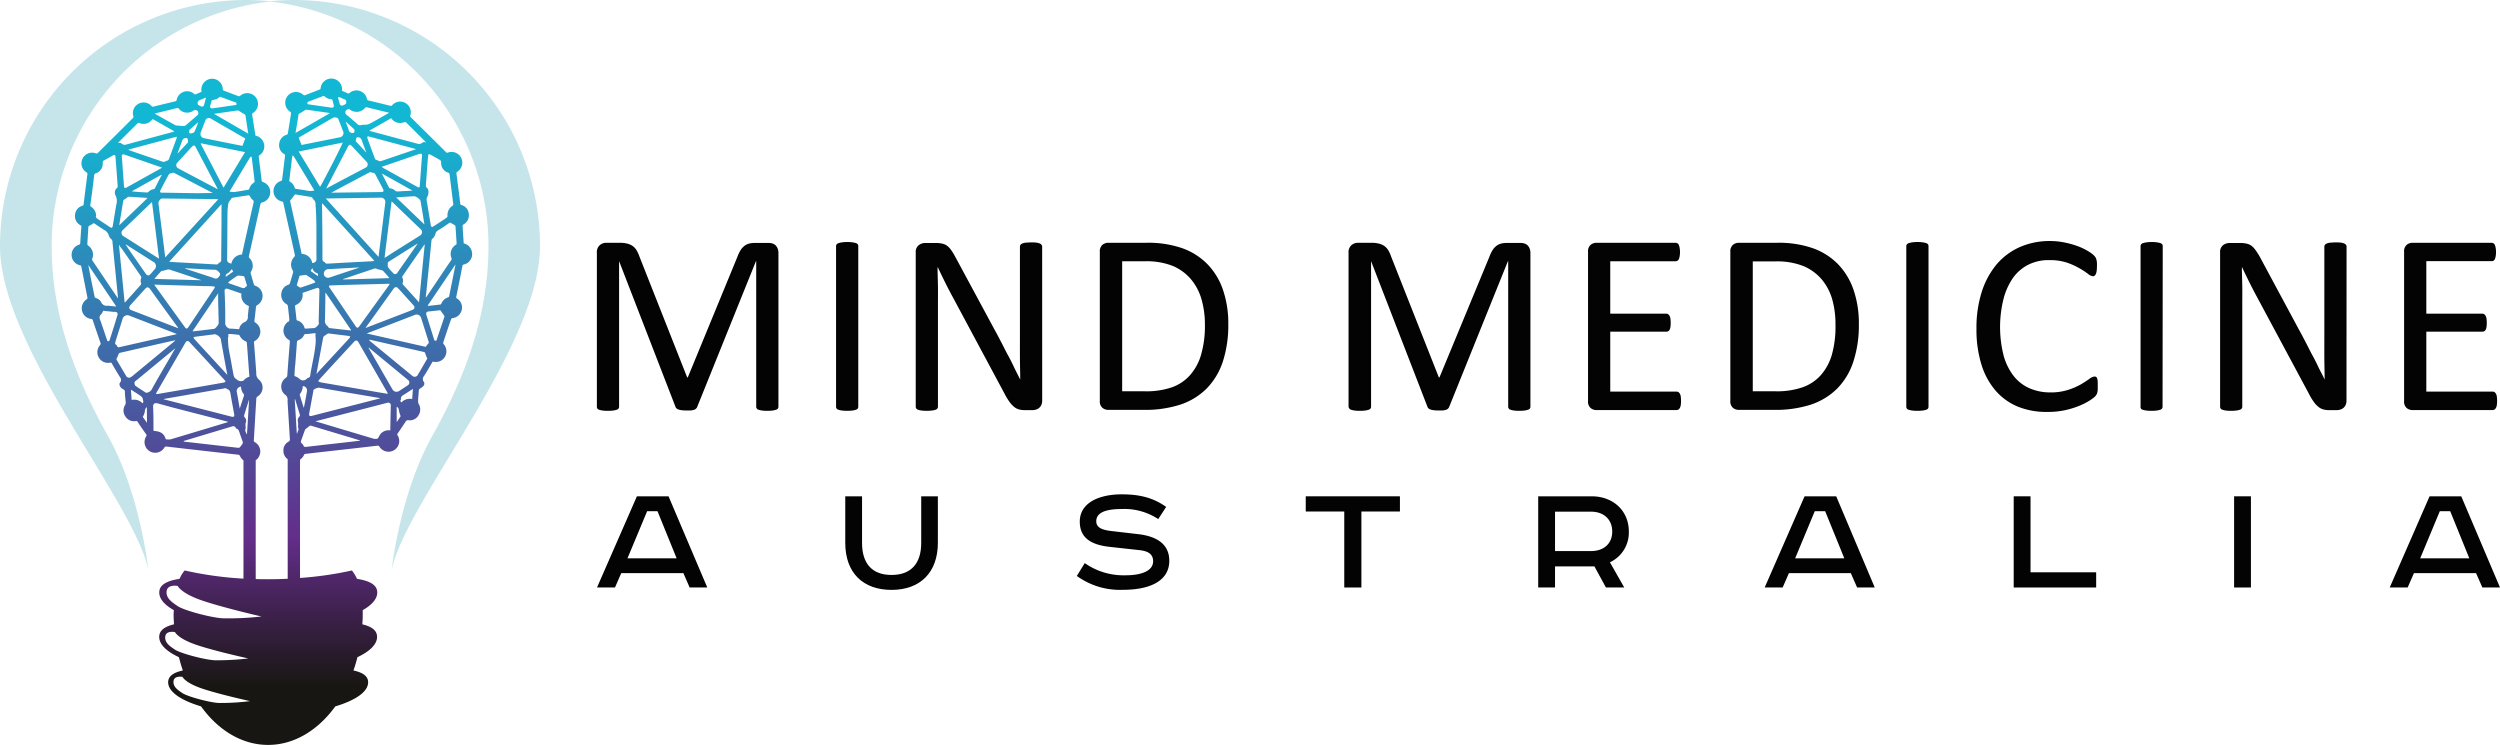 <svg xmlns="http://www.w3.org/2000/svg" xmlns:xlink="http://www.w3.org/1999/xlink" viewBox="0 0 583.96 174.02">
  <defs>
    <style>
      .a {
        fill: #030304;
      }

      .b {
        fill: #c6e5eb;
      }

      .c {
        fill-rule: evenodd;
        fill: url(#a);
      }
    </style>
    <linearGradient id="a" x1="63.51" y1="-3.91" x2="63.51" y2="160.46" gradientUnits="userSpaceOnUse">
      <stop offset="0.2" stop-color="#12b8d3"/>
      <stop offset="0.79" stop-color="#632d88"/>
      <stop offset="1" stop-color="#181612"/>
    </linearGradient>
  </defs>
  <title>mma-logo</title>
  <g>
    <g>
      <path class="a" d="M181.83,95a.74.74,0,0,1-.12.42.87.87,0,0,1-.44.29,4.94,4.94,0,0,1-.79.18,8.59,8.59,0,0,1-1.26.07,8.79,8.79,0,0,1-1.23-.07,4.21,4.21,0,0,1-.8-.18.81.81,0,0,1-.42-.29.68.68,0,0,1-.13-.42V61h-.06L162.83,95.11a1,1,0,0,1-.26.36,1.34,1.34,0,0,1-.48.26,3.54,3.54,0,0,1-.75.15c-.3,0-.64,0-1,0a8.38,8.38,0,0,1-1.09-.06,3.88,3.88,0,0,1-.75-.16,1.29,1.29,0,0,1-.47-.26.79.79,0,0,1-.23-.33L144.61,61h0V95a.74.74,0,0,1-.12.42.83.83,0,0,1-.44.29,4.62,4.62,0,0,1-.8.18,9.08,9.08,0,0,1-1.28.07,8.66,8.66,0,0,1-1.24-.07,4.27,4.27,0,0,1-.79-.18.78.78,0,0,1-.41-.29.82.82,0,0,1-.11-.42V59.07a2.19,2.19,0,0,1,.68-1.81,2.35,2.35,0,0,1,1.5-.55h3.18a7.23,7.23,0,0,1,1.72.19,3.65,3.65,0,0,1,1.28.57,3.23,3.23,0,0,1,.92,1,7.49,7.49,0,0,1,.65,1.42l11.16,28.26h.15L172.24,60a8.87,8.87,0,0,1,.73-1.54,4.21,4.21,0,0,1,.88-1,3,3,0,0,1,1.06-.54,4.85,4.85,0,0,1,1.34-.17h3.34a2.84,2.84,0,0,1,.88.14,1.77,1.77,0,0,1,.7.42,2.24,2.24,0,0,1,.47.73,2.63,2.63,0,0,1,.19,1.07Z"/>
      <path class="a" d="M200.48,95a.74.74,0,0,1-.12.42.81.81,0,0,1-.42.29,4.62,4.62,0,0,1-.8.18,11.11,11.11,0,0,1-2.49,0,4.54,4.54,0,0,1-.81-.18.8.8,0,0,1-.43-.29.74.74,0,0,1-.12-.42V57.5a.68.68,0,0,1,.14-.42.9.9,0,0,1,.45-.29,4.91,4.91,0,0,1,.82-.18,8,8,0,0,1,1.19-.08,8.53,8.53,0,0,1,1.25.08,4.62,4.62,0,0,1,.8.18.81.81,0,0,1,.42.29.74.74,0,0,1,.12.42Z"/>
      <path class="a" d="M243.44,93.6a2.49,2.49,0,0,1-.2,1,2.05,2.05,0,0,1-.53.69,2,2,0,0,1-.74.39,2.84,2.84,0,0,1-.81.12h-1.71a5.45,5.45,0,0,1-1.42-.16,3.1,3.1,0,0,1-1.16-.61,5.84,5.84,0,0,1-1.09-1.19,15.75,15.75,0,0,1-1.16-1.93l-11.9-22.2c-.62-1.14-1.25-2.34-1.88-3.6s-1.22-2.48-1.77-3.66H219c0,1.44.07,2.92.09,4.43s0,3,0,4.49V95a.73.73,0,0,1-.13.41.76.76,0,0,1-.43.3,4.47,4.47,0,0,1-.79.18,11.37,11.37,0,0,1-2.52,0,4.55,4.55,0,0,1-.78-.18.75.75,0,0,1-.54-.71V59a2,2,0,0,1,.69-1.72,2.43,2.43,0,0,1,1.49-.52h2.55a6.44,6.44,0,0,1,1.52.16,3.12,3.12,0,0,1,1.08.49,4.36,4.36,0,0,1,.94,1,13,13,0,0,1,.95,1.55L232.31,77c.56,1,1.11,2.07,1.63,3.06s1,2,1.52,2.94,1,1.92,1.44,2.85.95,1.88,1.41,2.82h0c0-1.58-.06-3.24-.07-5s0-3.37,0-5V57.59a.63.63,0,0,1,.13-.39,1,1,0,0,1,.43-.32,3.23,3.23,0,0,1,.79-.2c.33,0,.76-.06,1.29-.06s.87,0,1.21.06a3,3,0,0,1,.8.2,1,1,0,0,1,.41.32.63.63,0,0,1,.13.39Z"/>
      <path class="a" d="M286.91,75.66a27.51,27.51,0,0,1-1.29,8.85,16.15,16.15,0,0,1-3.79,6.27,15.74,15.74,0,0,1-6.11,3.73,26.89,26.89,0,0,1-8.62,1.23h-8.27a2.09,2.09,0,0,1-1.31-.47,1.94,1.94,0,0,1-.62-1.64V58.83a2,2,0,0,1,.62-1.65,2.15,2.15,0,0,1,1.31-.47h8.84A24.33,24.33,0,0,1,276.23,58a15.52,15.52,0,0,1,5.87,3.77,16,16,0,0,1,3.59,6A24.06,24.06,0,0,1,286.91,75.66Zm-5.46.21a21.42,21.42,0,0,0-.78-5.9,12.73,12.73,0,0,0-2.46-4.72A11.44,11.44,0,0,0,274,62.14a16.72,16.72,0,0,0-6.6-1.11h-5.28V91.4h5.34a18.34,18.34,0,0,0,6.3-.94A10.27,10.27,0,0,0,278,87.6a12.4,12.4,0,0,0,2.58-4.84A24.23,24.23,0,0,0,281.45,75.87Z"/>
      <path class="a" d="M357.48,95a.74.74,0,0,1-.12.42.87.87,0,0,1-.44.29,4.94,4.94,0,0,1-.79.18,8.59,8.59,0,0,1-1.26.07,8.79,8.79,0,0,1-1.23-.07,4.21,4.21,0,0,1-.8-.18.81.81,0,0,1-.42-.29.68.68,0,0,1-.13-.42V61h-.06L338.48,95.11a1,1,0,0,1-.26.36,1.34,1.34,0,0,1-.48.26,3.54,3.54,0,0,1-.75.15c-.29,0-.64,0-1,0a8.38,8.38,0,0,1-1.09-.06,3.88,3.88,0,0,1-.75-.16,1.38,1.38,0,0,1-.47-.26.79.79,0,0,1-.23-.33L320.26,61h0V95a.74.74,0,0,1-.12.42.83.83,0,0,1-.44.29,4.62,4.62,0,0,1-.8.18,9,9,0,0,1-1.28.07,8.66,8.66,0,0,1-1.24-.07,4.47,4.47,0,0,1-.79-.18.78.78,0,0,1-.41-.29A.82.82,0,0,1,315,95V59.07a2.19,2.19,0,0,1,.68-1.81,2.35,2.35,0,0,1,1.5-.55h3.18a7.23,7.23,0,0,1,1.72.19,3.79,3.79,0,0,1,1.29.57,3.49,3.49,0,0,1,.92,1,8.17,8.17,0,0,1,.64,1.42l11.16,28.26h.15L347.89,60a8.87,8.87,0,0,1,.73-1.54,4.21,4.21,0,0,1,.88-1,3,3,0,0,1,1.06-.54,4.85,4.85,0,0,1,1.34-.17h3.34a2.84,2.84,0,0,1,.88.14,1.77,1.77,0,0,1,.7.42,2.09,2.09,0,0,1,.47.73,2.63,2.63,0,0,1,.19,1.07Z"/>
      <path class="a" d="M392.66,93.6a6.6,6.6,0,0,1-.06,1,2,2,0,0,1-.21.68,1,1,0,0,1-.35.39.83.83,0,0,1-.44.12H372.87a2.09,2.09,0,0,1-1.31-.47,1.94,1.94,0,0,1-.62-1.64V58.83a2,2,0,0,1,.62-1.65,2.15,2.15,0,0,1,1.31-.47h18.52a.82.82,0,0,1,.76.52,3,3,0,0,1,.19.68,5.57,5.57,0,0,1,.08,1,5.27,5.27,0,0,1-.08.95,2.77,2.77,0,0,1-.19.66.87.87,0,0,1-.32.38.83.83,0,0,1-.44.12H376.13V73.27h13.09a.77.77,0,0,1,.44.14,1,1,0,0,1,.33.38,2.16,2.16,0,0,1,.2.66,9.07,9.07,0,0,1,.06,1,8,8,0,0,1-.06.94,2.12,2.12,0,0,1-.2.63.86.86,0,0,1-.33.35.92.92,0,0,1-.44.1H376.13v14H391.6a.83.83,0,0,1,.44.12,1.08,1.08,0,0,1,.35.38,1.83,1.83,0,0,1,.21.66A7.11,7.11,0,0,1,392.66,93.6Z"/>
      <path class="a" d="M434.2,75.66a27.23,27.23,0,0,1-1.3,8.85,16,16,0,0,1-3.78,6.27A15.74,15.74,0,0,1,423,94.51a26.91,26.91,0,0,1-8.63,1.23h-8.26a2.09,2.09,0,0,1-1.31-.47,1.94,1.94,0,0,1-.62-1.64V58.83a2,2,0,0,1,.62-1.65,2.15,2.15,0,0,1,1.31-.47H415A24.33,24.33,0,0,1,423.52,58a15.52,15.52,0,0,1,5.87,3.77,16.16,16.16,0,0,1,3.59,6A24.06,24.06,0,0,1,434.2,75.66Zm-5.46.21A21.42,21.42,0,0,0,428,70a12.73,12.73,0,0,0-2.46-4.72,11.44,11.44,0,0,0-4.24-3.11,16.75,16.75,0,0,0-6.6-1.11h-5.28V91.4h5.34a18.34,18.34,0,0,0,6.3-.94,10.27,10.27,0,0,0,4.28-2.86,12.4,12.4,0,0,0,2.58-4.84A24.23,24.23,0,0,0,428.74,75.87Z"/>
      <path class="a" d="M450.47,95a.74.74,0,0,1-.12.42.81.81,0,0,1-.42.29,4.62,4.62,0,0,1-.8.18,8.87,8.87,0,0,1-1.26.07,8.69,8.69,0,0,1-1.23-.07,4.68,4.68,0,0,1-.82-.18.81.81,0,0,1-.42-.29.74.74,0,0,1-.12-.42V57.5a.68.68,0,0,1,.14-.42.9.9,0,0,1,.45-.29,5,5,0,0,1,.81-.18,8.05,8.05,0,0,1,1.19-.08,8.68,8.68,0,0,1,1.26.08,4.62,4.62,0,0,1,.8.18.81.81,0,0,1,.42.29.74.74,0,0,1,.12.42Z"/>
      <path class="a" d="M490,90.22c0,.33,0,.61,0,.85a4.64,4.64,0,0,1-.1.63,2.66,2.66,0,0,1-.2.48,2.64,2.64,0,0,1-.42.52,10.5,10.5,0,0,1-1.27.92,14.85,14.85,0,0,1-2.4,1.2,19.94,19.94,0,0,1-3.28,1,19.08,19.08,0,0,1-4.06.4A17.88,17.88,0,0,1,471.37,95a13.94,13.94,0,0,1-5.22-3.74,17,17,0,0,1-3.32-6.11,27.62,27.62,0,0,1-1.16-8.37,27.69,27.69,0,0,1,1.25-8.65,19,19,0,0,1,3.51-6.44,15.13,15.13,0,0,1,5.42-4,17.22,17.22,0,0,1,7-1.39,17,17,0,0,1,3.29.32,21,21,0,0,1,2.95.8,13.57,13.57,0,0,1,2.42,1.11,8.7,8.7,0,0,1,1.46,1,4,4,0,0,1,.53.62,2.09,2.09,0,0,1,.19.5,5,5,0,0,1,.12.68,8.14,8.14,0,0,1,0,.93,7.42,7.42,0,0,1-.06,1,2.93,2.93,0,0,1-.18.71,1.07,1.07,0,0,1-.29.42.64.64,0,0,1-.41.14,2.26,2.26,0,0,1-1.18-.59,19.55,19.55,0,0,0-2-1.3,16.68,16.68,0,0,0-2.91-1.3,12.77,12.77,0,0,0-4.11-.58,10.57,10.57,0,0,0-4.74,1,9.92,9.92,0,0,0-3.66,3.06A15.15,15.15,0,0,0,468,69.79,27.17,27.17,0,0,0,468,83a13.64,13.64,0,0,0,2.31,4.76,9.61,9.61,0,0,0,3.68,2.9,12,12,0,0,0,4.94,1,13.13,13.13,0,0,0,4.08-.57,16,16,0,0,0,3-1.28,23.68,23.68,0,0,0,2-1.29,2.41,2.41,0,0,1,1.24-.57.72.72,0,0,1,.37.09.64.64,0,0,1,.24.35,3.12,3.12,0,0,1,.13.71C490,89.38,490,89.76,490,90.22Z"/>
      <path class="a" d="M505.14,95a.74.74,0,0,1-.12.42.81.81,0,0,1-.42.29,4.62,4.62,0,0,1-.8.18,8.72,8.72,0,0,1-1.25.07,8.84,8.84,0,0,1-1.24-.07,4.54,4.54,0,0,1-.81-.18.81.81,0,0,1-.42-.29A.74.74,0,0,1,500,95V57.5a.68.68,0,0,1,.13-.42.9.9,0,0,1,.45-.29,5.15,5.15,0,0,1,.82-.18,8,8,0,0,1,1.19-.08,8.53,8.53,0,0,1,1.25.08,4.62,4.62,0,0,1,.8.18.81.81,0,0,1,.42.29.74.74,0,0,1,.12.42Z"/>
      <path class="a" d="M548.1,93.6a2.49,2.49,0,0,1-.2,1,2,2,0,0,1-1.26,1.08,2.86,2.86,0,0,1-.82.12h-1.71a5.45,5.45,0,0,1-1.42-.16,3.06,3.06,0,0,1-1.15-.61,5.86,5.86,0,0,1-1.1-1.19,14.65,14.65,0,0,1-1.15-1.93l-11.91-22.2c-.62-1.14-1.25-2.34-1.88-3.6s-1.22-2.48-1.77-3.66h-.06c0,1.44.07,2.92.09,4.43s0,3,0,4.49V95a.81.81,0,0,1-.12.41.83.83,0,0,1-.43.3,4.84,4.84,0,0,1-.8.18,8.77,8.77,0,0,1-1.26.07,8.62,8.62,0,0,1-1.25-.07,4.14,4.14,0,0,1-.78-.18.85.85,0,0,1-.42-.3.81.81,0,0,1-.12-.41V59a2,2,0,0,1,.68-1.72,2.48,2.48,0,0,1,1.49-.52h2.56a6.41,6.41,0,0,1,1.51.16,3.17,3.17,0,0,1,1.09.49,4.57,4.57,0,0,1,.93,1,13,13,0,0,1,1,1.55L537,77c.56,1,1.11,2.07,1.63,3.06s1,2,1.52,2.94,1,1.92,1.44,2.85,1,1.88,1.41,2.82h0c0-1.58-.06-3.24-.07-5s0-3.37,0-5V57.59a.7.7,0,0,1,.13-.39,1.07,1.07,0,0,1,.43-.32,3.2,3.2,0,0,1,.8-.2c.33,0,.76-.06,1.29-.06s.87,0,1.21.06a2.9,2.9,0,0,1,.79.2,1,1,0,0,1,.41.32.63.63,0,0,1,.13.39Z"/>
      <path class="a" d="M583.28,93.6a6.6,6.6,0,0,1-.06,1,2,2,0,0,1-.21.68,1,1,0,0,1-.35.39.81.81,0,0,1-.44.12H563.49a2.11,2.11,0,0,1-1.31-.47,1.94,1.94,0,0,1-.62-1.64V58.83a2,2,0,0,1,.62-1.65,2.17,2.17,0,0,1,1.31-.47H582a.81.81,0,0,1,.44.13.85.85,0,0,1,.32.39,3,3,0,0,1,.19.68,5.57,5.57,0,0,1,.08,1,5.27,5.27,0,0,1-.08.95,2.77,2.77,0,0,1-.19.66.87.87,0,0,1-.32.38A.81.81,0,0,1,582,61H566.75V73.27h13.09a.77.77,0,0,1,.44.14,1,1,0,0,1,.33.38,1.91,1.91,0,0,1,.2.66,7.1,7.1,0,0,1,.06,1,6.27,6.27,0,0,1-.06.94,1.87,1.87,0,0,1-.2.63.86.86,0,0,1-.33.35.92.92,0,0,1-.44.1H566.75v14h15.47a.81.81,0,0,1,.44.12,1.08,1.08,0,0,1,.35.38,1.83,1.83,0,0,1,.21.66A7.11,7.11,0,0,1,583.28,93.6Z"/>
    </g>
    <g>
      <path class="a" d="M156.16,115.93l9.05,21.3h-4.12l-1.46-3.35H145.11l-1.46,3.35h-4.2l9.32-21.3Zm-9.59,14.48h11.48l-4.47-11h-2.42Z"/>
      <path class="a" d="M201.36,115.93v10.9c0,4.55,2.12,7.47,6.89,7.47s6.93-2.92,6.93-7.47v-10.9h3.89v10.86c0,7-4.19,11-10.82,11s-10.81-3.93-10.81-11V115.93Z"/>
      <path class="a" d="M270.55,121.25A14.39,14.39,0,0,0,262,118.9c-4.73,0-5.93,1.35-5.93,2.85s1.35,2,3.35,2.27l6.62.77c4.39.54,7.09,2.47,7.09,6.2,0,4.66-4.43,6.78-10.82,6.78a17.11,17.11,0,0,1-10.78-3.24l1.85-3a15.75,15.75,0,0,0,9.51,2.85c3.85,0,6.46-1.08,6.46-3.27,0-1.58-1-2.39-3.31-2.62l-7-.77c-4.2-.5-6.82-2.08-6.82-5.89,0-4.35,4.43-6.36,9.78-6.36,3.85,0,7.12.62,10.4,2.93Z"/>
      <path class="a" d="M327,115.93v3.55H318v17.75H314V119.48h-9v-3.55Z"/>
      <path class="a" d="M371.81,115.93c4.89,0,8.66,3.28,8.66,8.24a7.64,7.64,0,0,1-4.42,7.17l3.35,5.89h-4.28l-2.69-4.93h-9.2v4.93H359.3v-21.3Zm-8.58,12.79h8.43c2.92,0,4.93-1.7,4.93-4.55s-2-4.65-4.93-4.65h-8.43Z"/>
      <path class="a" d="M428.91,115.93l9,21.3h-4.12l-1.47-3.35H417.86l-1.46,3.35h-4.2l9.32-21.3Zm-9.59,14.48H430.8l-4.47-11H423.9Z"/>
      <path class="a" d="M474.3,115.93v17.75h15.33v3.55H470.37v-21.3Z"/>
      <path class="a" d="M525.78,115.93v21.3h-3.93v-21.3Z"/>
      <path class="a" d="M574.91,115.93l9.05,21.3h-4.12l-1.47-3.35H563.86l-1.47,3.35H558.2l9.31-21.3Zm-9.59,14.48h11.47l-4.46-11H569.9Z"/>
    </g>
    <path class="b" d="M34.67,133.21C31.48,117.3,0,81.11,0,57.47A57.47,57.47,0,0,1,57.47,0a60.3,60.3,0,0,1,6,.32A57.48,57.48,0,0,0,12.07,57.47c0,16.46,5.7,31.09,13.21,44.49S34.67,133.21,34.67,133.21Z"/>
    <path class="b" d="M91.47,133.21c3.19-15.91,34.67-52.1,34.67-75.74A57.47,57.47,0,0,0,68.67,0a60.3,60.3,0,0,0-6,.32,57.48,57.48,0,0,1,51.43,57.15c0,16.46-5.69,31.09-13.2,44.49S91.47,133.21,91.47,133.21Z"/>
    <path class="c" d="M110.23,58.85a2.48,2.48,0,0,0-1.92-2,.52.52,0,0,1,0-.11c-.09-1.34-.19-2.68-.26-4a.4.4,0,0,1,.19-.29A2.45,2.45,0,0,0,109.51,50a2.36,2.36,0,0,0-1.74-2.12.34.34,0,0,1-.26-.35q-.44-3.51-.89-7a.37.37,0,0,1,.19-.42,2.5,2.5,0,0,0-2.18-4.47.37.37,0,0,1-.45-.1L96,27.43a.39.39,0,0,1-.15-.47,2.49,2.49,0,0,0-4.25-2.38.38.38,0,0,1-.44.13c-1.69-.42-3.37-.84-5.06-1.23a.46.46,0,0,1-.4-.42,2.24,2.24,0,0,0-.81-1.34,2.49,2.49,0,0,0-3.25,0,.35.35,0,0,1-.43.08c-.44-.21-.88-.4-1.32-.6a.73.73,0,0,0,0-.08,2.5,2.5,0,1,0-5-.52c0,.22-.1.27-.27.33l-3.36,1.3c-.2.09-.31,0-.45-.1a2.51,2.51,0,1,0-3,4,.47.47,0,0,1,.17.35c-.24,1.58-.49,3.16-.75,4.73a.43.43,0,0,1-.25.26,2.4,2.4,0,0,0-1.75,2A2.37,2.37,0,0,0,66.4,36a.38.38,0,0,1,.18.43c-.23,1.81-.45,3.63-.67,5.44a.39.39,0,0,1-.29.4,2.48,2.48,0,0,0,.22,4.79.38.38,0,0,1,.34.35c.9,4.05,1.81,8.1,2.7,12.16a.58.58,0,0,1-.12.42,2.53,2.53,0,0,0-.35,3.22.58.58,0,0,1,.06.41c-.24.87-.5,1.73-.77,2.59a.49.49,0,0,1-.26.27,2.39,2.39,0,0,0-1.73,2.1A2.47,2.47,0,0,0,67,71.09a.59.59,0,0,1,.24.4c.12.94.21,1.89.32,2.83,0,.37.13.73-.35.89-.06,0-.11.09-.16.13a2.51,2.51,0,0,0,.44,4.06c.09,0,.21.19.2.29,0,.62-.08,1.23-.12,1.84-.16,2-.31,4.07-.46,6.1a.71.71,0,0,1-.33.62,2.46,2.46,0,0,0-.2,3.94,1.32,1.32,0,0,1,.6,1.26c0,.16,0,.32,0,.49.18,2.86.35,5.73.53,8.6a.57.57,0,0,1-.33.63,2.3,2.3,0,0,0-1.18,2.17,2.35,2.35,0,0,0,1,1.92v27.93c-1.51.07-3,.11-4.58.11-1,0-1.94,0-2.89-.05V107.51a2.5,2.5,0,0,0-.21-4.23.39.39,0,0,1-.23-.44c.1-1.57.19-3.14.28-4.72s.21-3.35.3-5a.61.61,0,0,1,.31-.52,2.44,2.44,0,0,0,.36-3.88,1.77,1.77,0,0,1-.68-1.49c0-.07,0-.14,0-.21-.17-2.35-.34-4.69-.53-7a.35.35,0,0,1,.22-.39,2.5,2.5,0,0,0,.12-4.27.41.41,0,0,1-.24-.47c.13-1,.25-2.07.35-3.1a.59.59,0,0,1,.31-.52,2.49,2.49,0,0,0-.46-4.52.46.46,0,0,1-.33-.34c-.24-.83-.5-1.66-.73-2.5a.68.68,0,0,1,.08-.5,2.5,2.5,0,0,0-.36-3.12.48.48,0,0,1-.14-.52q1.35-6,2.68-12.09a.46.46,0,0,1,.4-.39,2.48,2.48,0,0,0,.19-4.77.41.41,0,0,1-.31-.42c-.22-1.79-.43-3.59-.66-5.38a.43.43,0,0,1,.22-.5,2.47,2.47,0,0,0,1-2.62,2.52,2.52,0,0,0-2-1.91c-.26-1.64-.51-3.27-.77-4.9a.34.34,0,0,1,.18-.39,2.51,2.51,0,1,0-3-4,.46.46,0,0,1-.38.06c-1.14-.41-2.27-.86-3.41-1.28-.2-.07-.24-.19-.25-.38a2.49,2.49,0,0,0-3.55-2.17,2.55,2.55,0,0,0-1.41,2.81L45.79,22a.34.34,0,0,1-.43-.06,2.49,2.49,0,0,0-4.09,1.37.41.41,0,0,1-.34.36c-1.68.4-3.35.8-5,1.22a.47.47,0,0,1-.56-.16,2.5,2.5,0,0,0-3.06-.47,2.46,2.46,0,0,0-1.18,2.82.48.48,0,0,1-.15.56q-4,4-8.09,8.05a.44.44,0,0,1-.54.11,2.49,2.49,0,0,0-2.1,4.49c.21.13.18.26.16.44-.29,2.3-.59,4.61-.87,6.92,0,.22-.08.34-.31.42a2.34,2.34,0,0,0-1.7,2.12,2.38,2.38,0,0,0,1.28,2.43A.36.36,0,0,1,19,53c-.1,1.27-.18,2.54-.26,3.81a.31.31,0,0,1-.26.34,2.49,2.49,0,0,0,.15,4.8c.21,0,.33.12.37.35q.72,3.63,1.43,7.26a.38.38,0,0,1-.14.32,2.53,2.53,0,0,0-1.13,2.7,2.47,2.47,0,0,0,2.17,1.92.36.36,0,0,1,.34.3c.59,1.76,1.19,3.53,1.8,5.28a.49.49,0,0,1-.12.55,2.5,2.5,0,0,0,2.36,4.09.31.31,0,0,1,.41.17C26.75,86,27.35,87,28,88.06a1,1,0,0,1,0,1.36.73.73,0,0,0-.07.51,1.41,1.41,0,0,0,.87,1,.63.63,0,0,1,.38.63c0,.77.11,1.55.18,2.32a1.24,1.24,0,0,1-.15.75,2.4,2.4,0,0,0,.13,2.72,2.36,2.36,0,0,0,2.42,1,.32.32,0,0,1,.37.16c.65,1,1.3,1.94,2,2.9a.44.44,0,0,1,0,.55,2.49,2.49,0,0,0,4.25,2.61.5.5,0,0,1,.54-.26l5.11.59,5.8.66,5.8.65a.48.48,0,0,1,.43.32,2.53,2.53,0,0,0,.81,1v27.63a83.23,83.23,0,0,1-13.74-1.91,8.32,8.32,0,0,0-1.19,1.95c-3,.48-4.74,1.4-4.74,3.2,0,1.5,1.25,2.91,3.4,4.12,0,.35-.05.66-.05,1,0,.78.05,1.54.09,2.31-2.18.53-3.45,1.42-3.45,2.94,0,1.76,1.71,3.39,4.6,4.74.27,1.06.57,2.1.92,3.1-2.16.48-3.43,1.31-3.43,2.76,0,2.23,3,4.23,7.68,5.63,4,5.56,9.55,9,15.67,9s11.68-3.46,15.69-9c4.7-1.4,7.67-3.4,7.67-5.63,0-1.45-1.26-2.28-3.43-2.76.35-1,.66-2,.93-3.1,2.88-1.35,4.59-3,4.59-4.74,0-1.52-1.26-2.41-3.44-2.94.05-.77.09-1.53.09-2.31,0-.38,0-.68,0-1,2.15-1.22,3.39-2.62,3.39-4.12,0-1.79-1.76-2.72-4.74-3.2a8.64,8.64,0,0,0-1.18-1.95A82,82,0,0,1,70.08,135V107.36a2.67,2.67,0,0,0,.93-1.08c0-.1.16-.24.26-.25,2.08-.25,4.15-.48,6.22-.71l5.76-.65,4.87-.56a.48.48,0,0,1,.52.24,2.5,2.5,0,0,0,4.23-2.67.3.3,0,0,1,0-.4c.63-.92,1.26-1.85,1.88-2.79a.6.6,0,0,1,.68-.33A2.32,2.32,0,0,0,97.76,97a2.5,2.5,0,0,0,.06-2.61,1.34,1.34,0,0,1-.16-.68c0-.82.13-1.64.17-2.46a.6.6,0,0,1,.34-.52,3.83,3.83,0,0,0,.68-.52.83.83,0,0,0,.2-.94,1.1,1.1,0,0,1,0-1.45c.72-1.09,1.35-2.23,2-3.34a4.9,4.9,0,0,0,.92.06A2.4,2.4,0,0,0,104.09,83a2.5,2.5,0,0,0-.47-2.63.44.44,0,0,1-.08-.38q.88-2.72,1.83-5.43a.46.46,0,0,1,.3-.24,2.51,2.51,0,0,0,2.18-1.91,2.47,2.47,0,0,0-1.12-2.7.28.28,0,0,1-.16-.36q.74-3.6,1.44-7.22a.4.4,0,0,1,.37-.36A2.47,2.47,0,0,0,110.23,58.85ZM57,92.37c-.32,1-.65,2-1,3.07l-.63-3.58c0-.11-.05-.23-.07-.34a1.07,1.07,0,0,1,1-1.21A2.85,2.85,0,0,0,57,92.15.28.28,0,0,1,57,92.37Zm.44,6.3a1.11,1.11,0,0,0-.29-1.18.54.54,0,0,1-.14-.41c.35-1.18.73-2.36,1.1-3.54,0,0,0-.07,0-.11h.07c-.16,2.68-.32,5.35-.49,8h-.07c-.12-.35-.41-.77-.32-1.06C57.52,99.83,57.21,99.24,57.43,98.67Zm-.52-9.8a1.36,1.36,0,0,1-1.39-.06c-.16-.17-.4-.26-.56-.43a1.23,1.23,0,0,1-.36-.53c-.24-1.17-.44-2.35-.65-3.52s-.43-2.13-.58-3.21A18.7,18.7,0,0,1,53.25,79c0-.26.25-.52,0-.78.08-.07.17-.21.25-.2.76,0,1.51.11,2.25.19a.39.39,0,0,1,.26.23,2.59,2.59,0,0,0,1.42,1.3.47.47,0,0,1,.23.32c.16,2,.3,4,.44,5.93.05.67.11,1.34.16,2A2.63,2.63,0,0,0,56.91,88.87ZM44.62,34.5c.1-.1.19-.21.29-.3.32-.31.56-.27.77.11l1.08,2.06,4,7.59a2.41,2.41,0,0,0,.11.25l-2.64-1.39-6.62-3.51a.83.83,0,0,1-.21-1.3Zm-3.15,1.26c.38-1,.76-2,1.16-3.07a.9.9,0,0,1,1-.42l.1,0a1.6,1.6,0,0,1,.17,1l-2.34,2.51Zm2.7-5.14a.45.45,0,0,1,.12-.3l1.94-1.73.06,0a20.77,20.77,0,0,1-.9,2.23c-.12.22-.59.32-.91.34S44.19,30.86,44.17,30.62Zm8.56,34.05a.74.74,0,0,1,.47-.85c.27-.11.47-.42.69-.64a3.42,3.42,0,0,0,.27-.32l.31.58Zm2.63-.21a.77.77,0,0,1,.43-.07,8.26,8.26,0,0,1,1,.1c.09,0,.25.05.27.12.23.72.44,1.45.66,2.18-.12.07-.25.11-.31.2-.34.45-.73.31-1.16.15-.85-.32-1.71-.6-2.57-.9-.12,0-.23-.1-.41-.18a5.06,5.06,0,0,1,.39-.4C54.22,65.25,54.78,64.85,55.36,64.46ZM52.22,43.84C50.43,40.4,48.66,37,46.88,33.59l.06-.12,10.3,2.06Zm-8.69,19-.31-.11s0,0,0-.07l2.06.11c1.61.08,3.21.21,4.82.23.63,0,.88.42,1.21.76s-.16.91-.37,1.1c-.43.38-.83.18-1.25,0ZM47,65.46l-10.86-.31s0-.09,0-.13c.5-.56,1-1.12,1.5-1.67.08-.08.28-.06.42-.1.35-.09.7-.2,1.06-.28a.93.93,0,0,1,.49,0c2.44.8,4.89,1.62,7.33,2.44A.21.21,0,0,1,47,65.46Zm4.21-4.11a.26.26,0,0,0-.15.14c-.13.27-.36.29-.62.28l-3.85-.22-6.07-.33-1-.08L51.74,47.68c0,1,0,1.86,0,2.76,0,3.36-.05,6.72-.07,10.08C51.67,60.89,51.66,61.22,51.23,61.35ZM38.6,60.13l-.31-2.47q-.43-3.52-.88-7c-.14-1.11-.29-2.21-.41-3.31,0-.17.14-.36.23-.53s.06,0,.08-.06c.26-.49.72-.4,1.15-.39l12,.14c.13,0,.27,0,.51.05Zm7.27-15L38,45a1,1,0,0,1-.38,0,.32.32,0,0,1-.18-.48c.65-1.26,1.3-2.53,2-3.78.06-.13.26-.19.4-.26s.18,0,.24,0c.37-.26.68-.06,1,.12L49.54,45l.12.08ZM36.17,44a.48.48,0,0,1-.33.2,1.93,1.93,0,0,0-1.14.6.54.54,0,0,1-.33.16c-1.19-.06-2.37-.13-3.59-.27l6.91-3.87.07.07C37.23,41.88,36.71,42.92,36.17,44Zm-1,3.5.33-.3c.56,4.42,1.1,8.78,1.65,13.22l-3.57-2.25-4.72-3a.87.87,0,0,1-.15-1.46Zm-5.76,9.6,2.47,1.57,4.17,2.64a1.13,1.13,0,0,1,.22,1.42c-.37.44-.74.87-1.12,1.29s-.73.4-1.05,0l-3.71-5.33-1-1.48Zm7.1,9.4,11.5.34c.61,0,1.21,0,1.81.06.38,0,.45.15.23.48L44,76.42c-.29.43-.51.43-.82,0l-6.89-9.55-.26-.4Zm14.44,2c0,.14,0,.19,0,.24,0,2.23.1,4.47.13,6.7a1.11,1.11,0,0,1-.23.58,4.36,4.36,0,0,1-.58.64.56.56,0,0,1-.29.16c-1.56.2-3.12.38-4.68.56a2.15,2.15,0,0,1-.34,0ZM45.56,78.66l4.68-.59a2.25,2.25,0,0,1,1.3,1c.52,2.8,1,5.6,1.57,8.5l-1.55-1.68-6.19-6.73a1.65,1.65,0,0,1-.18-.32A1.28,1.28,0,0,1,45.56,78.66ZM41.2,32.45,39.48,37.1c-.08.23-.2.41-.47.43a.45.45,0,0,0-.26.09c-.35.3-.69.18-1.06.05l-7.37-2.53a.79.79,0,0,1-.33-.2l11.23-3a.83.83,0,0,1,.08.12C41.27,32.19,41.24,32.33,41.2,32.45Zm-10,4.4L37.42,39c.12,0,.23.1.43.18L36.37,40,29.56,43.8c-.39.22-.56.12-.6-.34l-.51-7c0-.33.19-.49.57-.37ZM28.77,47a.56.56,0,0,1,.37-.45,5.67,5.67,0,0,0,.58-.42.74.74,0,0,1,.35-.18c1.41.08,2.82.18,4.22.27,0,0,.06,0,.14.06l-6.58,6.34Zm-.38,11c1.53,2.2,3.06,4.39,4.57,6.59a.5.5,0,0,1,0,.43,1.57,1.57,0,0,0,0,1.15.38.38,0,0,1-.06.33q-1.83,2.07-3.68,4.12l-.11,0c-.44-4.49-.88-8.94-1.32-13.4l.05,0C28,57.55,28.21,57.81,28.39,58.06Zm1.9,13.47c1.23-1.37,2.46-2.74,3.71-4.1.34-.38.72-.31,1.06.15l2.8,3.89,3.64,5a2.88,2.88,0,0,1,.17.27l-2.35-.9-8.44-3.26a3.49,3.49,0,0,1-.44-.2A.57.57,0,0,1,30.29,71.53Zm12.93,8.72.12-.2c.27-.44.57-.47.92-.09l2.79,3,5.41,5.88a1.93,1.93,0,0,1,.23.37,1.6,1.6,0,0,1-.41.21q-6.49,1.14-13,2.25l-2.5.43-.36,0c.07-.16.1-.26.15-.36Zm-4.94,13,2.29-.4,11-1.93c.29,0,.57-.1.86-.15a.62.62,0,0,1,.66.19.07.07,0,0,0,0,0c.63.17.68.69.77,1.22.27,1.56.57,3.12.85,4.68.08.48-.11.65-.62.53l-2.72-.7L38.57,93.35c-.1,0-.2-.06-.3-.09S38.28,93.22,38.28,93.2ZM58.14,71.48c-.08.77-.17,1.55-.25,2.33a0,0,0,0,0,0,0A1.31,1.31,0,0,1,57,75.3a2.12,2.12,0,0,0-1.13,1.6l-1.54-.12a5.24,5.24,0,0,0-.56,0,1.37,1.37,0,0,1-1.16-1.17c0-.79,0-1.57,0-2.36,0-1.76-.08-3.52-.15-5.28a.49.49,0,0,1,.65-.53l3.29,1.13A2.61,2.61,0,0,0,58.14,71.48Zm1.09-24.19c-.62,2.75-1.23,5.5-1.85,8.26-.29,1.29-.57,2.59-.86,3.91a2.56,2.56,0,0,0-2.47,2.14c-.79-.22-1-.4-1-1.05.05-3.66.05-7.32.09-11a14.67,14.67,0,0,1,.22-2.09,2.13,2.13,0,0,1,.37-.65s.13-.08.14-.14c.14-.51.57-.51,1-.57l3.06-.47a.35.35,0,0,1,.45.23,3.49,3.49,0,0,0,.68.86A.49.49,0,0,1,59.23,47.29Zm-.77-10.57.21-.19a.67.67,0,0,1,.13.25c.08.6.15,1.2.22,1.8.15,1.24.31,2.48.45,3.72a.44.44,0,0,1-.15.35,2.48,2.48,0,0,0-1.09,1.43.32.32,0,0,1-.3.26c-1.06.16-2.12.37-3.19.51a6,6,0,0,1-1.13-.1l1.74-2.9q1.51-2.51,3-5A.47.47,0,0,1,58.46,36.72ZM55.89,25.94a13.29,13.29,0,0,0,1.14.69.51.51,0,0,1,.32.39c.2,1.36.41,2.72.64,4.2l-8-4.63,4-.58c.52-.07,1-.15,1.58-.2A.72.72,0,0,1,55.89,25.94Zm-6.8-1.16c.11-.41.21-.83.34-1.23a.38.38,0,0,1,.26-.2,2.68,2.68,0,0,0,1.62-.7.26.26,0,0,1,.24,0L55.23,24v.5l-1.72.25-3.67.53a1.11,1.11,0,0,1-.48,0A.38.38,0,0,1,49.09,24.78Zm.17,2.93,2.1,1.22,5.93,3.42-.66,1.72-1.81-.35-7.15-1.44a1,1,0,0,1-.76-1.39c.35-.91.71-1.83,1.06-2.75A.86.86,0,0,1,49.26,27.71Zm-2.4-4.41c.4-.13.78-.33,1.15-.49l.08.07c-.15.59-.27,1.19-.47,1.76a.49.49,0,0,1-.67.2,5.3,5.3,0,0,1-.7-.38s-.06-.15-.07-.23C46.12,23.71,46.38,23.45,46.86,23.3ZM38.26,26c1-.25,2.05-.49,3.07-.76a.35.35,0,0,1,.43.14,2.51,2.51,0,0,0,3.48.42.71.71,0,0,1,.94.19.67.67,0,0,1,0,.86.46.46,0,0,1-.07.07c-.93.8-1.85,1.61-2.79,2.4a1,1,0,0,1-.59.1c-.43,0-.86-.05-1.29-.09a1.32,1.32,0,0,1-.53-.11c-1.56-.86-3.1-1.74-4.65-2.61l-.11-.1Zm-9.33,6,3.16-3.14a.38.38,0,0,1,.48-.12,2.44,2.44,0,0,0,2.9-.74c.12-.13.2-.19.38-.09l4.7,2.67a.88.88,0,0,1,.16.15l-2.59.7-8.71,2.35a.92.92,0,0,1-.79-.1c-.34-.22-.69-.51-1.15-.22ZM22,40.92a.43.43,0,0,1,.33-.41A2.41,2.41,0,0,0,24,38a.49.49,0,0,1,.33-.55c.68-.36,1.35-.75,2-1.12.45-.25.62-.17.65.33.18,2.26.34,4.53.51,6.79a.5.5,0,0,1-.22.5,1.4,1.4,0,0,0-.25,1.75,3,3,0,0,1,.13,2.17l-.81,4.9c-.07.44-.26.54-.64.29-1-.68-2.07-1.35-3.08-2.06-.14-.09-.18-.33-.26-.51l.09,0a2.55,2.55,0,0,0-1.21-2.22.4.4,0,0,1-.15-.31C21.43,45.6,21.73,43.26,22,40.92ZM20.4,57c.07-1.28.16-2.55.23-3.82a.51.51,0,0,1,.38-.52,7.44,7.44,0,0,0,.89-.55c.81.54,1.66,1.12,2.53,1.66a2.06,2.06,0,0,1,1,1.29,1.87,1.87,0,0,0,.54.78.79.79,0,0,1,.29.55q.3,3.13.62,6.29l.66,6.64a3.34,3.34,0,0,1,0,.36L25,65.92l-3.37-5a.53.53,0,0,1-.06-.56,2.51,2.51,0,0,0-1-3A.55.55,0,0,1,20.4,57Zm1.7,12.31c-.5-2.43-1-4.87-1.46-7.31l.06,0,6.47,9.6-1.92-.19a.3.3,0,0,0-.13,0,1.38,1.38,0,0,1-1.51-.87,1.89,1.89,0,0,0-1.22-.91C22.27,69.57,22.12,69.45,22.1,69.34Zm3.47,10.22a.49.49,0,0,1-.27.17c-.21.06-.24-.11-.29-.26-.47-1.38-.93-2.76-1.4-4.13A1.83,1.83,0,0,0,23.5,75c-.27-.59-.43-1.13.18-1.64a2.23,2.23,0,0,0,.41-.77l2.45.26.42,0a.53.53,0,0,1,.5.67C26.84,75.57,26.21,77.56,25.57,79.56Zm1.4.23c.58-1.81,1.15-3.61,1.71-5.42a1,1,0,0,1,.53-.56c.51-.32.9-.09,1.33.08l10.37,4,.32.13a.17.17,0,0,0,0,.07l-6.76,1.54c-2.21.5-4.42,1-6.63,1.5-.23.06-.34,0-.44-.18a.83.83,0,0,0-.26-.37C26.81,80.37,26.86,80.11,27,79.79Zm2.46,8-2.15-3.64a.38.38,0,0,1,0-.43c.17-.31.28-.65.43-1a.56.56,0,0,1,.28-.27l9.09-2.08,3.62-.81.27,0-1.37,1.14-8.35,6.9a4.65,4.65,0,0,1-.66.51A.78.78,0,0,1,29.43,87.75Zm1.32,5.68c-.06-.81-.11-1.57-.17-2.42l1,.62c.49.32,1,.63,1.47,1a1.26,1.26,0,0,1,.31.53c0,.14,0,.31.08.44s.06.41-.16.58A2.63,2.63,0,0,0,30.75,93.43Zm3.59,5.33-1-1.4a3.12,3.12,0,0,0,.52-1.56,2,2,0,0,1,.32-.65l.12,0Zm-.11-7c-.08,0-.19-.06-.28-.12-.77-.5-1.55-1-2.31-1.53a.78.78,0,0,1-.19-.42c-.18-.55.26-.75.59-1l7.69-6.35,1.22-1,0,0-1.15,2c-1.47,2.55-3,5.1-4.39,7.67A1.54,1.54,0,0,1,34.23,91.73Zm4.51,10.87c-.43-1.38-1.14-1.86-2.89-2,0-.12,0-.24,0-.36,0-1.77,0-3.55-.09-5.32,0-.7.45-.88,1-.75l3.66,1,12.69,3.27a.24.24,0,0,1,.16.11l-.62.19c-4.29,1.29-8.56,2.59-12.85,3.86A3.77,3.77,0,0,1,38.74,102.6Zm17.93,1a9.24,9.24,0,0,1-.61.79.5.5,0,0,1-.34.18l-11.21-1.28-1.58-.17V103l2.85-.86,8.33-2.5c.54-.17.69-.12,1,.34,0,.05.08.13.14.14.47.15.58.55.72,1,.24.71.5,1.41.74,2.13A.5.5,0,0,1,56.67,103.56ZM40.88,151.75c-1.24-.83-2.47-1.65-2.27-3.1s2.27-1,2.27-1,.63,1.44,4.74,2.89S58,153.8,58,153.8a59.59,59.59,0,0,1-8,.42C47.27,154,42.12,152.57,40.88,151.75ZM51,164.2c-2.47-.19-7.23-1.53-8.37-2.29s-2.28-1.52-2.09-2.85,2.09-.95,2.09-.95.57,1.33,4.38,2.66,11.4,3,11.4,3A54.51,54.51,0,0,1,51,164.2Zm.9-19.78c-3.06-.24-9-1.89-10.38-2.83s-2.82-1.89-2.59-3.54,2.59-1.18,2.59-1.18.71,1.65,5.43,3.31S61.07,144,61.07,144A67.23,67.23,0,0,1,51.86,144.42ZM100,36.42c0-.35.2-.47.51-.31.8.43,1.58.87,2.36,1.33.11.06.12.3.18.46a2.33,2.33,0,0,0,1.63,2.43.41.41,0,0,1,.33.41c.29,2.35.59,4.69.87,7a.4.4,0,0,1-.16.31,2.58,2.58,0,0,0-1.19,2.4.47.47,0,0,1-.16.36c-1,.7-2.08,1.39-3.12,2.07-.33.22-.55.13-.61-.22-.33-2-.67-4-1-6A1.36,1.36,0,0,1,99.8,46a2.56,2.56,0,0,0,.28-1.41,1.14,1.14,0,0,0-.46-.81.54.54,0,0,1-.14-.39c.1-1.6.22-3.19.34-4.79C99.87,37.85,99.93,37.13,100,36.42ZM91.38,27.6a2.49,2.49,0,0,0,2.34,1.12,7.73,7.73,0,0,0,.8-.19.41.41,0,0,1,.33.06c1.55,1.53,3.11,3.08,4.65,4.63,0,0,0,0,.08.13-.48-.35-.83-.08-1.18.14a.84.84,0,0,1-.69.13c-3.73-1-7.47-2-11.21-3l-.22-.1Zm-10.1,6.65c.28-.54.5-.57.93-.12,1.15,1.23,2.3,2.47,3.46,3.7a.84.84,0,0,1-.22,1.31l-6,3.16-3,1.61-.26.11,2.93-5.62Zm-.55-5.79.07,0c.65.58,1.32,1.14,1.94,1.76.12.12.08.46,0,.66s-.3.19-.45.18a.86.86,0,0,1-.83-.64C81.27,29.73,81,29.1,80.73,28.46Zm2.37,4.37a.7.7,0,0,1,.06-.19c.07-.22,0-.53.33-.57a.9.9,0,0,1,.92.48c.26.64.48,1.28.72,1.92.15.39.3.79.44,1.18l0,0-2.38-2.57C83.09,33.05,83.1,32.92,83.1,32.83Zm6.37,11.32c.25.49.13.7-.43.71L78,45H77.4l0,0,2-1.08,6.83-3.62a.5.5,0,0,1,.58,0,.31.31,0,0,0,.16.06c.5-.07.66.28.85.65C88.35,42,88.91,43.08,89.47,44.15Zm-.22-3.5.07-.06,6.92,3.87a.64.64,0,0,1,0,.07l-1.37.09c-.7,0-1.41.09-2.11.1a.64.64,0,0,1-.45-.18A2,2,0,0,0,91.17,44a.43.43,0,0,1-.28-.15C90.33,42.77,89.8,41.71,89.25,40.65ZM89,46.17a1,1,0,0,1,1,1.13q-.6,4.86-1.21,9.72L88.42,60,76.1,46.36c.2,0,.3,0,.41,0Zm.52,17.15c.47.49.91,1,1.36,1.52a.65.65,0,0,0,0,.13l-10.75.31,0-.06a.68.68,0,0,1,.21-.1l7.06-2.37a.82.82,0,0,1,.65.07,7.08,7.08,0,0,0,1,.27A1.21,1.21,0,0,1,89.55,63.32Zm-2.1-2.39c-.15,0-.24.07-.33.08l-6.7.35-3.82.22c-.28,0-.53,0-.68-.29a.18.18,0,0,0-.1-.09c-.49-.16-.47-.55-.47-1q0-6.21-.1-12.42a.48.48,0,0,1,.07-.28C79.35,52,83.38,56.43,87.45,60.93Zm-10.7,1.94,6.91-.39h.23l0,.05-2.19.73-4.81,1.6a1,1,0,0,1-1.2-.71A1.07,1.07,0,0,1,76.75,62.87ZM76,68.77a.85.85,0,0,1,.07-.4L82,77.09l-.06.1-1.23-.13-3.45-.4c-.27,0-.53-.09-.65-.38a.28.28,0,0,0-.12-.12,1.47,1.47,0,0,1-.57-1.48C75.94,72.71,76,70.74,76,68.77Zm1-1.56c-.28-.41-.23-.52.26-.54q2.31-.09,4.62-.15l8.66-.23.5,0c-.09.15-.13.25-.19.34l-6.93,9.6c-.31.42-.54.42-.83,0ZM90.7,62.5a1.06,1.06,0,0,1-.14-.54c0-.11.07-.23,0-.34,0-.28.11-.42.32-.55l4.34-2.74L97.2,57.1l.38-.22,0,0-1.68,2.41-3.08,4.41a.57.57,0,0,1-1,.06C91.45,63.38,91.06,63,90.7,62.5ZM91.76,59l-1.52,1-.42.24c.55-4.42,1.09-8.77,1.64-13.17l.23.16,6.67,6.41a.89.89,0,0,1-.2,1.35Zm.78-12.88,1-.09,3.26-.2a2.75,2.75,0,0,1,1.41,1q.47,2.73.91,5.48a.43.43,0,0,1,0,.1Zm5.52-2.8c0,.46-.19.56-.59.33l-8-4.45c-.09-.05-.17-.12-.33-.23l1-.34L97.8,36a1.15,1.15,0,0,1,.44-.09c.23,0,.37.11.34.4C98.4,38.62,98.23,41,98.06,43.29Zm-9.12-5.67a.91.91,0,0,1-.45-.06c-.13,0-.24-.17-.37-.18-.39,0-.52-.27-.63-.58-.56-1.52-1.12-3-1.67-4.55a1.67,1.67,0,0,1,0-.39,1.52,1.52,0,0,1,.37,0l10.74,2.87.24.09Zm-14.17,6-5-8.25L80.05,33.3C80.09,33.56,75.18,43.11,74.77,43.61Zm-.49,20.87-1.72-1.22.27-.51.15-.13a3,3,0,0,0,.12.32,1.55,1.55,0,0,0,.91.81C74.39,63.88,74.21,64.21,74.28,64.48Zm-.84,1.07c.1.07.15.22.22.33a1.17,1.17,0,0,1-.28.17c-1,.37-2.07.73-3.11,1.07a.44.44,0,0,1-.36-.08,6.69,6.69,0,0,1-.6-.45c.23-.75.46-1.53.66-2.22.51-.07,1-.15,1.39-.2a.34.34,0,0,1,.24.07C72.22,64.67,72.84,65.1,73.44,65.55Zm-2.79,2.84c1.14-.4,2.26-.8,3.39-1.17.32-.1.58.15.57.53-.06,2.37-.11,4.73-.17,7.09a1,1,0,0,0,0,.24c.19.7-.29,1-.75,1.4a.72.72,0,0,1-.32.11l-1.94.13c-.17,0-.26,0-.31-.21a2.39,2.39,0,0,0-1.62-1.67.31.31,0,0,1-.25-.31c-.1-1-.21-1.91-.33-2.86a.41.41,0,0,1,.28-.52A2.47,2.47,0,0,0,70.65,68.39ZM74.6,83.62c.3-1.6.59-3.21.9-4.81a.79.79,0,0,1,.29-.37c.13-.11.32-.16.43-.28a.86.86,0,0,1,.86-.23l4.38.54a2.21,2.21,0,0,1,.37.15,1.62,1.62,0,0,1-.17.32L74.22,87a3,3,0,0,0-.18.3l-.1-.08Zm-.09,6.93,6.94,1.2L88.84,93l-.32.12-15.61,4a1.31,1.31,0,0,1-.27.06.37.37,0,0,1-.44-.46c.33-1.81.66-3.61,1-5.42a.59.59,0,0,1,0-.2A2.37,2.37,0,0,1,74.51,90.55Zm1.77-1c-.49-.09-1-.16-1.47-.27a1.82,1.82,0,0,1-.47-.22,3,3,0,0,1,.26-.42L78,84.92l4.72-5.1c.38-.41.7-.37,1,.11l6.61,11.49c.09.15.17.32.25.48l0,.09-1.6-.26Zm9.12-13,2.49-3.46L92,67.34a.61.61,0,0,1,1,0c1.23,1.35,2.45,2.71,3.68,4.08a.57.57,0,0,1-.24.91c-.63.28-1.28.52-1.93.77l-8.73,3.36-.41.15Zm11.26-7.28-2.49-2.76a.38.38,0,0,1-.1-.46A1.36,1.36,0,0,0,94,64.93a.5.5,0,0,1,0-.4q2.53-3.69,5.11-7.36l.1-.07c-.45,4.51-.89,9-1.33,13.52ZM81.23,25.55a1.92,1.92,0,0,0,.29-.14,2.57,2.57,0,0,0,3.81-.27.29.29,0,0,1,.25-.1l5.33,1.3-1.41.8c-1.09.62-2.17,1.24-3.27,1.82a2.66,2.66,0,0,1-.9.17c-.33,0-.66,0-1,.09a.87.87,0,0,1-.8-.19c-.81-.73-1.63-1.46-2.48-2.13A.73.73,0,0,1,81.23,25.55ZM79,22.68a.73.73,0,0,1,.25,0l1.36.59c.17.08.2.19.25.36.13.5-.12.73-.53.89l-.35.15c-.34,0-.56-.12-.63-.43s-.25-.89-.36-1.34A.77.77,0,0,1,79,22.68Zm-.12,4.91c.08,0,.12.16.16.26l1.18,3a1.08,1.08,0,0,1-.63,1.18l-9.09,1.82h-.07c-.23-.6-.44-1.14-.67-1.71l2.76-1.59c1.73-1,3.47-2,5.19-3A1.16,1.16,0,0,1,78.84,27.59Zm-6.66-3.91c1-.38,2.09-.79,3.13-1.2a.41.41,0,0,1,.52.08,2.27,2.27,0,0,0,1.48.6c.19,0,.27.07.31.25.08.38.2.76.3,1.14s-.1.65-.53.59l-4.78-.68-.8-.12C71.71,24,71.84,23.8,72.18,23.68Zm-2.69,4.43c.06-.42.13-.85.19-1.27a.43.43,0,0,1,.32-.38,11.15,11.15,0,0,0,1.14-.69c.11-.07.24-.17.34-.15,1.79.24,3.58.5,5.37.76,0,0,.05,0,.14.08l-8,4.59Zm-1.94,14c.21-1.83.44-3.66.66-5.49a1.88,1.88,0,0,1,.12-.3.66.66,0,0,1,.23.17l4.75,7.86a.69.69,0,0,1,.06.14,3.6,3.6,0,0,1-1.63.05c-.87-.17-1.74-.29-2.61-.42a.34.34,0,0,1-.34-.27,2.37,2.37,0,0,0-1.1-1.42A.42.42,0,0,1,67.55,42.16Zm.2,4.73c.41-.51.76-1,1.14-1.44L72.6,46a.47.47,0,0,1,.45.37.31.31,0,0,0,.13.19,1.35,1.35,0,0,1,.52,1.16c.33,4.23.15,8.47.23,12.7a.91.91,0,0,1-1,1,2.54,2.54,0,0,0-2.47-2.11C69.58,55.13,68.66,51,67.75,46.89Zm1.17,38.49c.13-1.75.27-3.51.39-5.26,0-.32.08-.52.43-.64A2.17,2.17,0,0,0,71,78.3a.43.43,0,0,1,.41-.28c.68,0,1.36-.12,2-.18.34,0,.38,0,.28.37a.63.63,0,0,0,0,.23,12.67,12.67,0,0,1,.06,1.37c-.17,2.63-.87,5.18-1.27,7.78,0,.33-.14.59-.52.68a.76.76,0,0,0-.34.23,1.14,1.14,0,0,1-1.6.06,3.41,3.41,0,0,0-.58-.44,5,5,0,0,0-.66-.29C68.81,87,68.86,86.2,68.92,85.38Zm.65,13.11a7.66,7.66,0,0,1,0,1.27s0,.1,0,.13c.33.54-.16.94-.18,1.41h-.1q-.24-4-.49-8h.09c.38,1.22.76,2.45,1.13,3.67a.54.54,0,0,1-.13.39A1.3,1.3,0,0,0,69.57,98.49ZM70.08,92a2.87,2.87,0,0,0,.63-1.81,1,1,0,0,1,1,1.16c-.22,1.31-.46,2.62-.74,3.94-.11-.33-.22-.66-.32-1-.21-.66-.42-1.32-.62-2A.39.39,0,0,1,70.08,92Zm14,10.94-2.3.27-6.46.73-3.9.45c-.25,0-.4,0-.51-.26a1.54,1.54,0,0,0-.41-.56c-.27-.21-.26-.41-.15-.71.3-.77.56-1.56.85-2.35a.68.68,0,0,1,.15-.26c.28-.23.58-.44.85-.68a.53.53,0,0,1,.6-.09l9,2.7,2.28.69A.17.17,0,0,1,84.07,102.9Zm7.1-2.55a.78.78,0,0,1,0,.14,2.52,2.52,0,0,0-2.29.83,7.14,7.14,0,0,0-.52.89c-.07.1-.18.22-.28.23a1.86,1.86,0,0,1-.78,0c-4.47-1.32-8.93-2.67-13.39-4l-.22-.08,10.13-2.6,6.35-1.64.37-.09a.6.6,0,0,1,.74.62C91.24,96.52,91.2,98.44,91.17,100.35ZM91.7,91l-1.85-3.21-3.58-6.22c-.07-.13-.14-.25-.2-.38l.06,0,1.73,1.42q3.72,3.08,7.45,6.14A.75.75,0,0,1,95.25,90l-2.06,1.36A1.09,1.09,0,0,1,91.7,91Zm1.85,6.28c-.27.43-.57.86-.89,1.32V95a.92.92,0,0,1,.5.75A6.66,6.66,0,0,0,93.51,97C93.54,97.09,93.6,97.23,93.55,97.3Zm2.73-4.07a2.65,2.65,0,0,0-2.5.78c-.21-.15-.33-.32-.18-.58a.35.35,0,0,0,.06-.19c-.07-.54.27-.79.65-1,.7-.44,1.38-.89,2.14-1.39C96.39,91.67,96.33,92.43,96.28,93.23Zm1.34-5.69a.82.82,0,0,1-1.34.24c-.52-.4-1-.83-1.53-1.25L86.5,79.72a1.29,1.29,0,0,1-.3-.35l.27,0,12.45,2.82a.45.45,0,0,1,.42.39,7.33,7.33,0,0,0,.48,1.16ZM100,80.3a6.45,6.45,0,0,0-.56.72L85.66,77.89l3.23-1.24,8-3.09a1.09,1.09,0,0,1,1.48.71c.59,1.85,1.17,3.71,1.76,5.56A.38.38,0,0,1,100,80.3ZM103.81,74c-.63,1.87-1.26,3.72-1.88,5.57-.28.08-.44,0-.53-.26-.58-1.9-1.19-3.79-1.78-5.69-.18-.56,0-.82.59-.88.91-.08,1.81-.19,2.64-.28.33.46.63.87.91,1.29A.33.33,0,0,1,103.81,74Zm1.11-4.81a.4.4,0,0,1-.25.26,2.54,2.54,0,0,0-1.58,1.46c0,.09-.14.21-.22.22-1,.12-1.92.22-2.89.32l-.07-.09,6.42-9.5.06,0C105.9,64.28,105.42,66.72,104.92,69.16Zm1.54-12a2.52,2.52,0,0,0-1,3.11.47.47,0,0,1,0,.37c-2,2.91-3.92,5.81-5.88,8.72l-.11.08c0-.33,0-.62.08-.91.29-2.91.58-5.83.88-8.74.12-1.23.23-2.45.36-3.67a.58.58,0,0,1,.19-.37,2.11,2.11,0,0,0,.73-1.16,1.2,1.2,0,0,1,.58-.78c1-.62,1.93-1.27,2.84-1.87.41.23.75.41,1.08.62a.37.37,0,0,1,.18.25c.1,1.36.19,2.73.27,4.09A.35.35,0,0,1,106.46,57.2Z"/>
  </g>
</svg>
